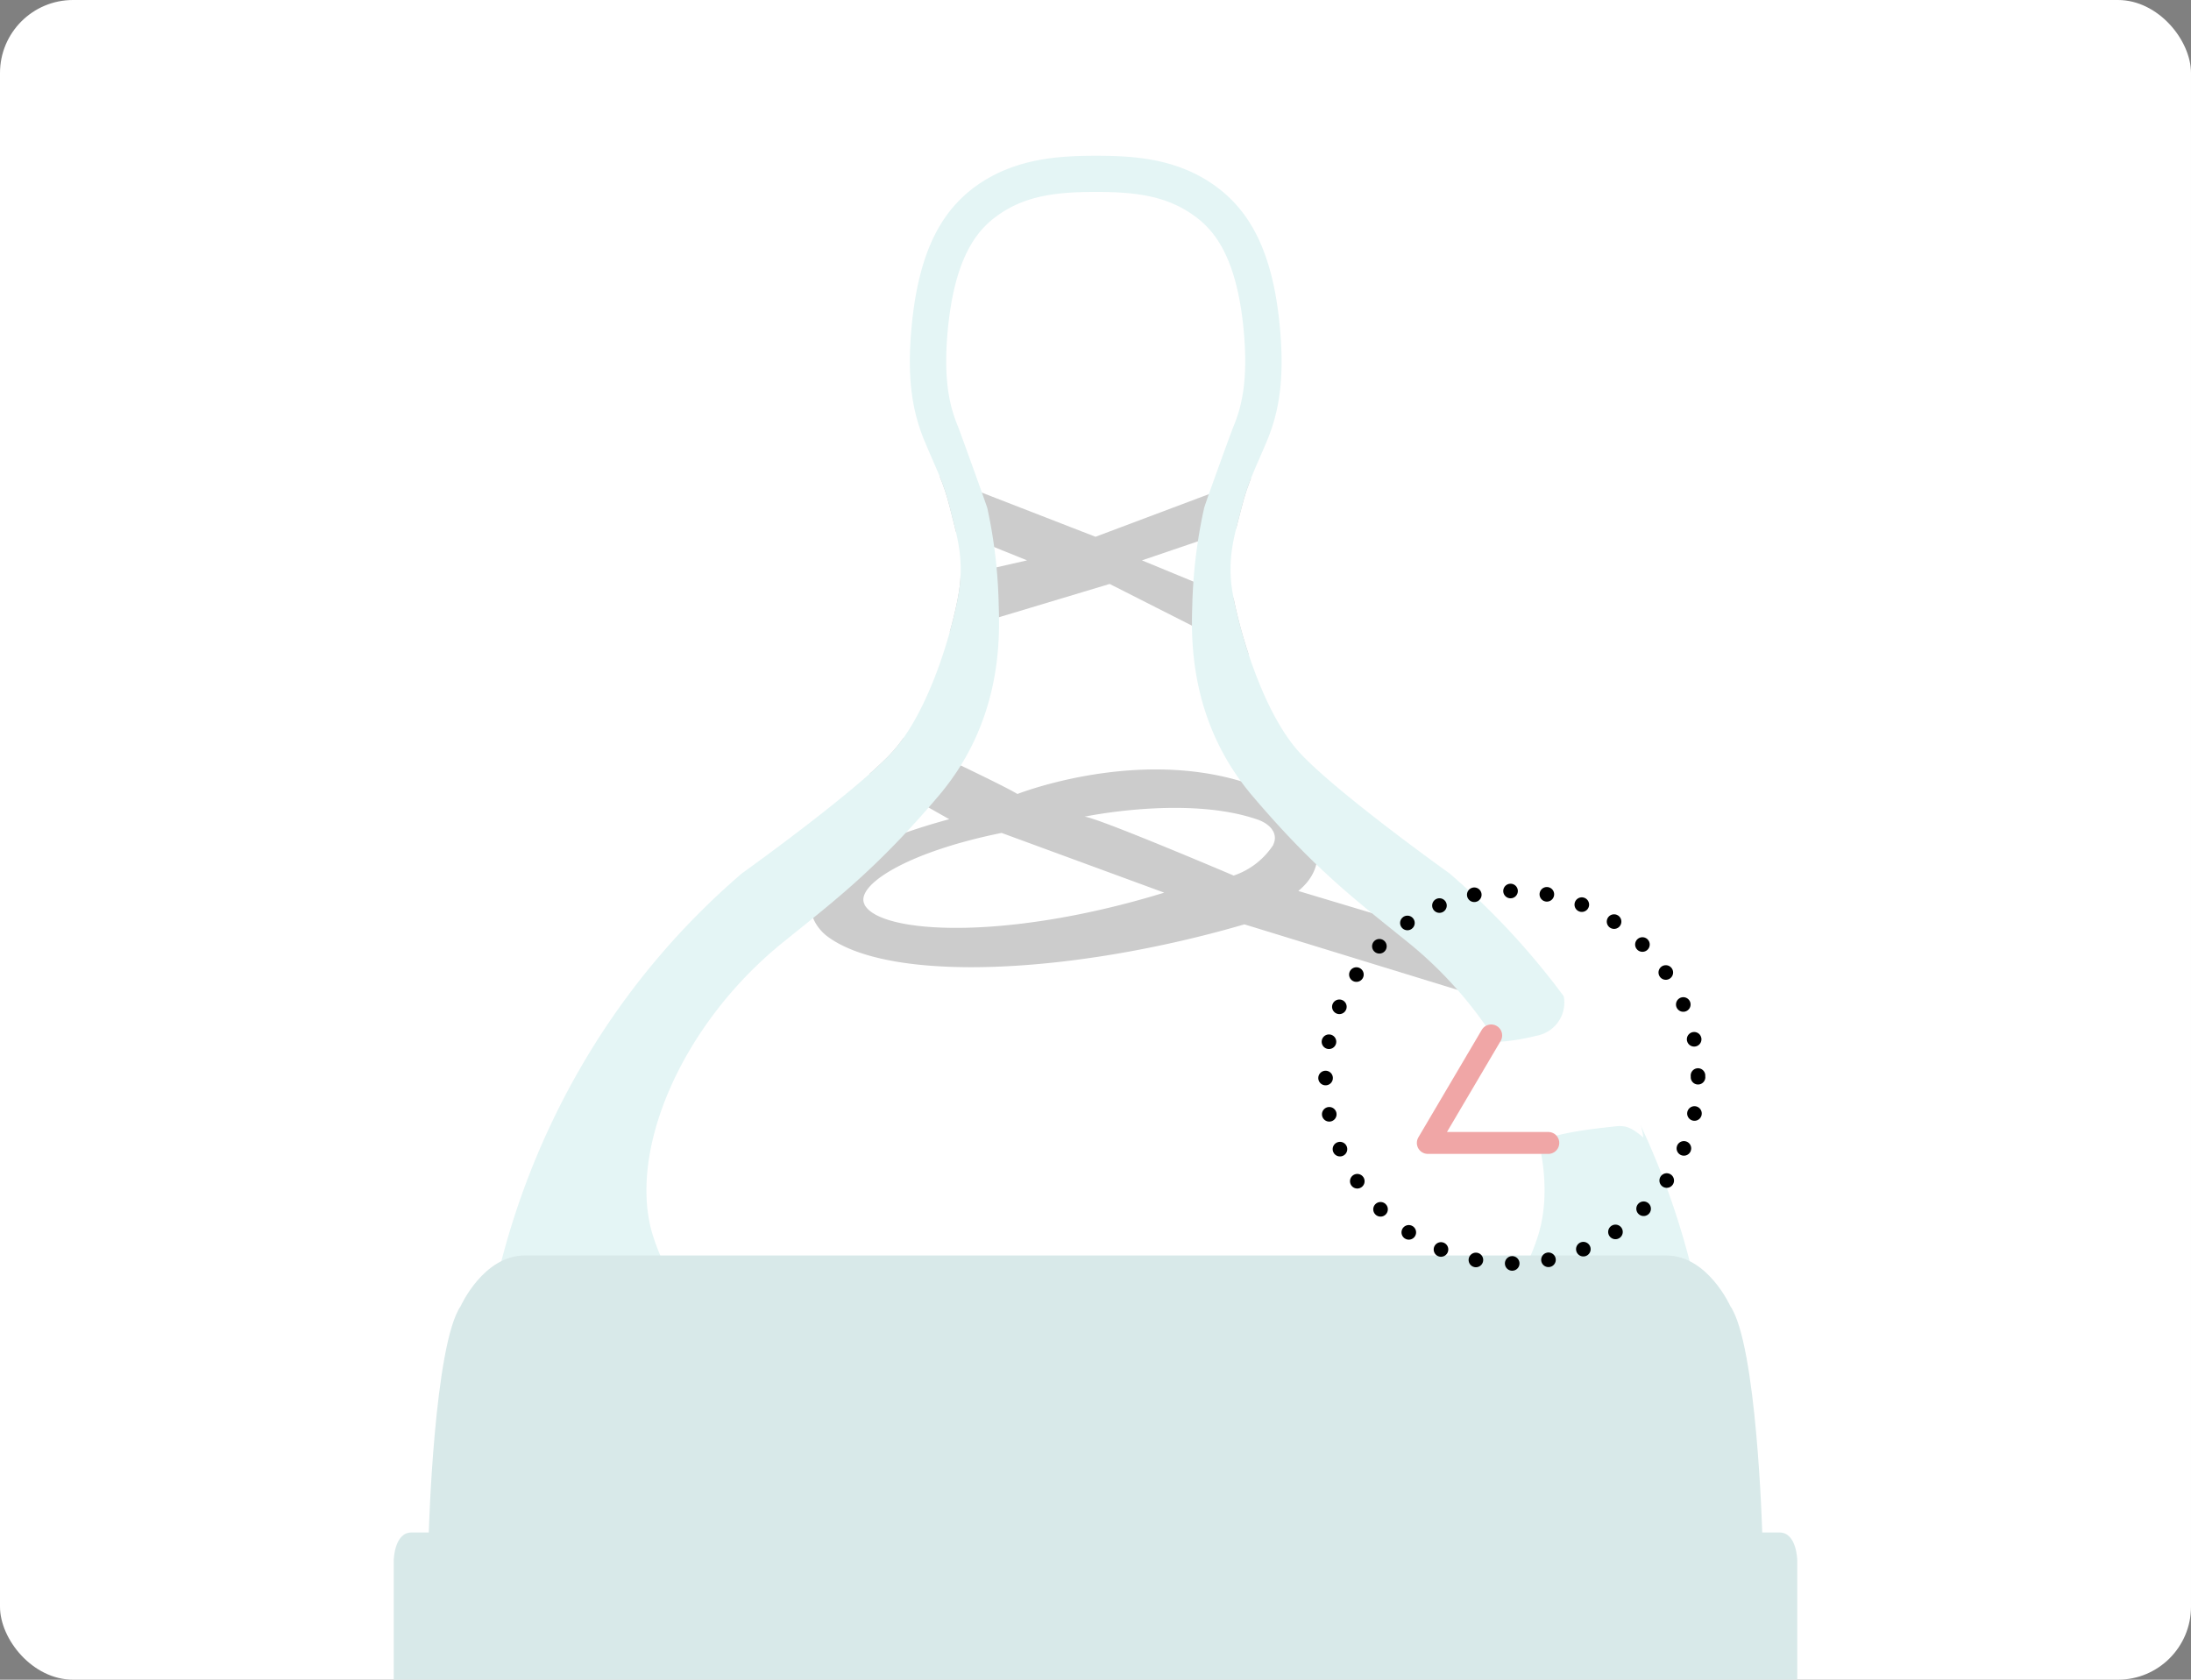 <svg xmlns="http://www.w3.org/2000/svg" xmlns:xlink="http://www.w3.org/1999/xlink" viewBox="0 0 300 230"><rect x="0" y="0" width="300" height="230" fill="#808080" stroke="none"/><defs><style>.cls-1,.cls-6,.cls-8{fill:none;}.cls-2{fill:#fff;}.cls-3{clip-path:url(#clip-path);}.cls-4{fill:#ccc;}.cls-5{fill:#e4f5f5;}.cls-6{stroke:#f0a6a6;stroke-width:3px;}.cls-6,.cls-8{stroke-linecap:round;stroke-linejoin:round;}.cls-7{fill:#d8e9e9;}.cls-8{stroke:#000;stroke-width:2px;stroke-dasharray:0 5;}</style><clipPath id="clip-path"><path class="cls-1" d="M198.48,119.6s-15-10.7-20.34-16.34-8.57-17.43-9.38-22.16S169.12,73,170,69.51s1.83-5.21,3.47-9.13,2.47-8.47,1.75-15.84c-1-10.34-4.23-15.84-9-19.21-5.21-3.66-11-4-16.19-4s-11,.39-16.19,4c-4.79,3.37-8,8.87-9,19.21-.72,7.37.12,11.91,1.75,15.84s2.6,5.61,3.47,9.13,2,6.85,1.23,11.59-4,16.51-9.38,22.16-20.34,16.34-20.34,16.34C67.91,148.53,66.17,187,66.17,187L150,188.7,233.83,187S232.09,148.53,198.48,119.6Z"/></clipPath></defs><g id="レイヤー_2" data-name="レイヤー 2"><g id="レイヤー_1-2" data-name="レイヤー 1"><rect class="cls-2" width="300" height="230" rx="10"/><g class="cls-3"><polygon class="cls-4" points="123.84 63.34 150 73.5 177.03 63.34 177.03 69.7 156.36 76.73 177.03 85.26 176.68 92.5 151.94 79.96 123.13 88.62 123.13 80.71 140.63 76.73 123.13 69.66 123.84 63.34"/><path class="cls-4" d="M177.77,122c6.31-5.21-.74-11.94-.74-11.94-16.48-9.73-37.72-1.34-37.72-1.34-2.8-1.7-19.17-9.27-19.17-9.27l-2.55,5.72,12.38,7c-24.4,6.67-19.18,14.13-16.75,16,8.66,6.56,33.9,5.19,57.17-1.6l37.44,11.51,2.11-6.42Zm-59.39,1.84c-1.34-2.51,5.53-7.11,18.76-9.79l22.27,8.18C137.75,128.88,120.5,127.88,118.38,123.88Zm56-8.21a10.45,10.45,0,0,1-5.46,4.26s-18.93-8.06-20.44-8.06c0,0,14.24-3,23.9.46C174.18,113,175,114.33,174.33,115.67Z"/></g><path class="cls-5" d="M198.48,119.6s-15-10.7-20.34-16.34-8.57-17.43-9.38-22.16S169.12,73,170,69.51s1.83-5.21,3.47-9.13,2.47-8.47,1.75-15.84c-1-10.34-4.23-15.84-9-19.21-5.21-3.66-11-4-16.19-4s-11,.39-16.19,4c-4.79,3.37-8,8.87-9,19.21-.72,7.37.12,11.91,1.75,15.84s2.6,5.61,3.47,9.13,2,6.85,1.23,11.59-4,16.51-9.38,22.16-20.34,16.34-20.34,16.34C67.91,148.53,66.17,187,66.17,187L150,188.7,233.83,187S232.09,148.53,198.48,119.6ZM189,183.5H111c-13-.36-18.5-5-21.5-14-3.77-11.31,3.5-29,17.75-40.5,7.2-5.81,12.75-10,21.25-20s8.42-21.07,8.25-26a69,69,0,0,0-1.56-13.42c-.11-.43-3.63-10.17-4-11.13-1.08-2.6-2.1-6.22-1.4-13.43,1-10.21,4.22-13.7,6.92-15.6,3.73-2.61,7.86-3.14,13.32-3.14s9.59.53,13.31,3.14c2.71,1.9,5.93,5.39,6.93,15.6.7,7.21-.32,10.83-1.4,13.43-.4,1-3.92,10.7-4,11.13A69,69,0,0,0,163.25,83c-.17,4.93-.25,16,8.25,26s14.05,14.19,21.25,20c14.25,11.5,21.52,29.19,17.75,40.5C207.5,178.5,202,183.14,189,183.5Z"/><path class="cls-2" d="M208.5,158l-5.35-15.27a29.15,29.15,0,0,0,7.25-.91,4.63,4.63,0,0,0,3.37-6.5c5.73,4.18,11,17.18,11.23,20.43-1.75-1.5-2.51-1.68-4-1.5C219,154.5,209.82,155.23,208.5,158Z"/><polyline class="cls-6" points="204.18 141.78 195.5 156.5 212 156.5"/><path class="cls-7" d="M243.66,209.84h-2.37s-.73-25.7-4.37-31c0,0-3.1-6.93-8.77-6.93H71.85c-5.67,0-8.77,6.93-8.77,6.93-3.64,5.28-4.37,31-4.37,31H56.34c-2.37,0-2.43,3.82-2.43,3.82V230H246.09V213.66s-.06-3.82-2.43-3.82"/><circle class="cls-8" cx="207" cy="147.5" r="25.5"/></g></g></svg>